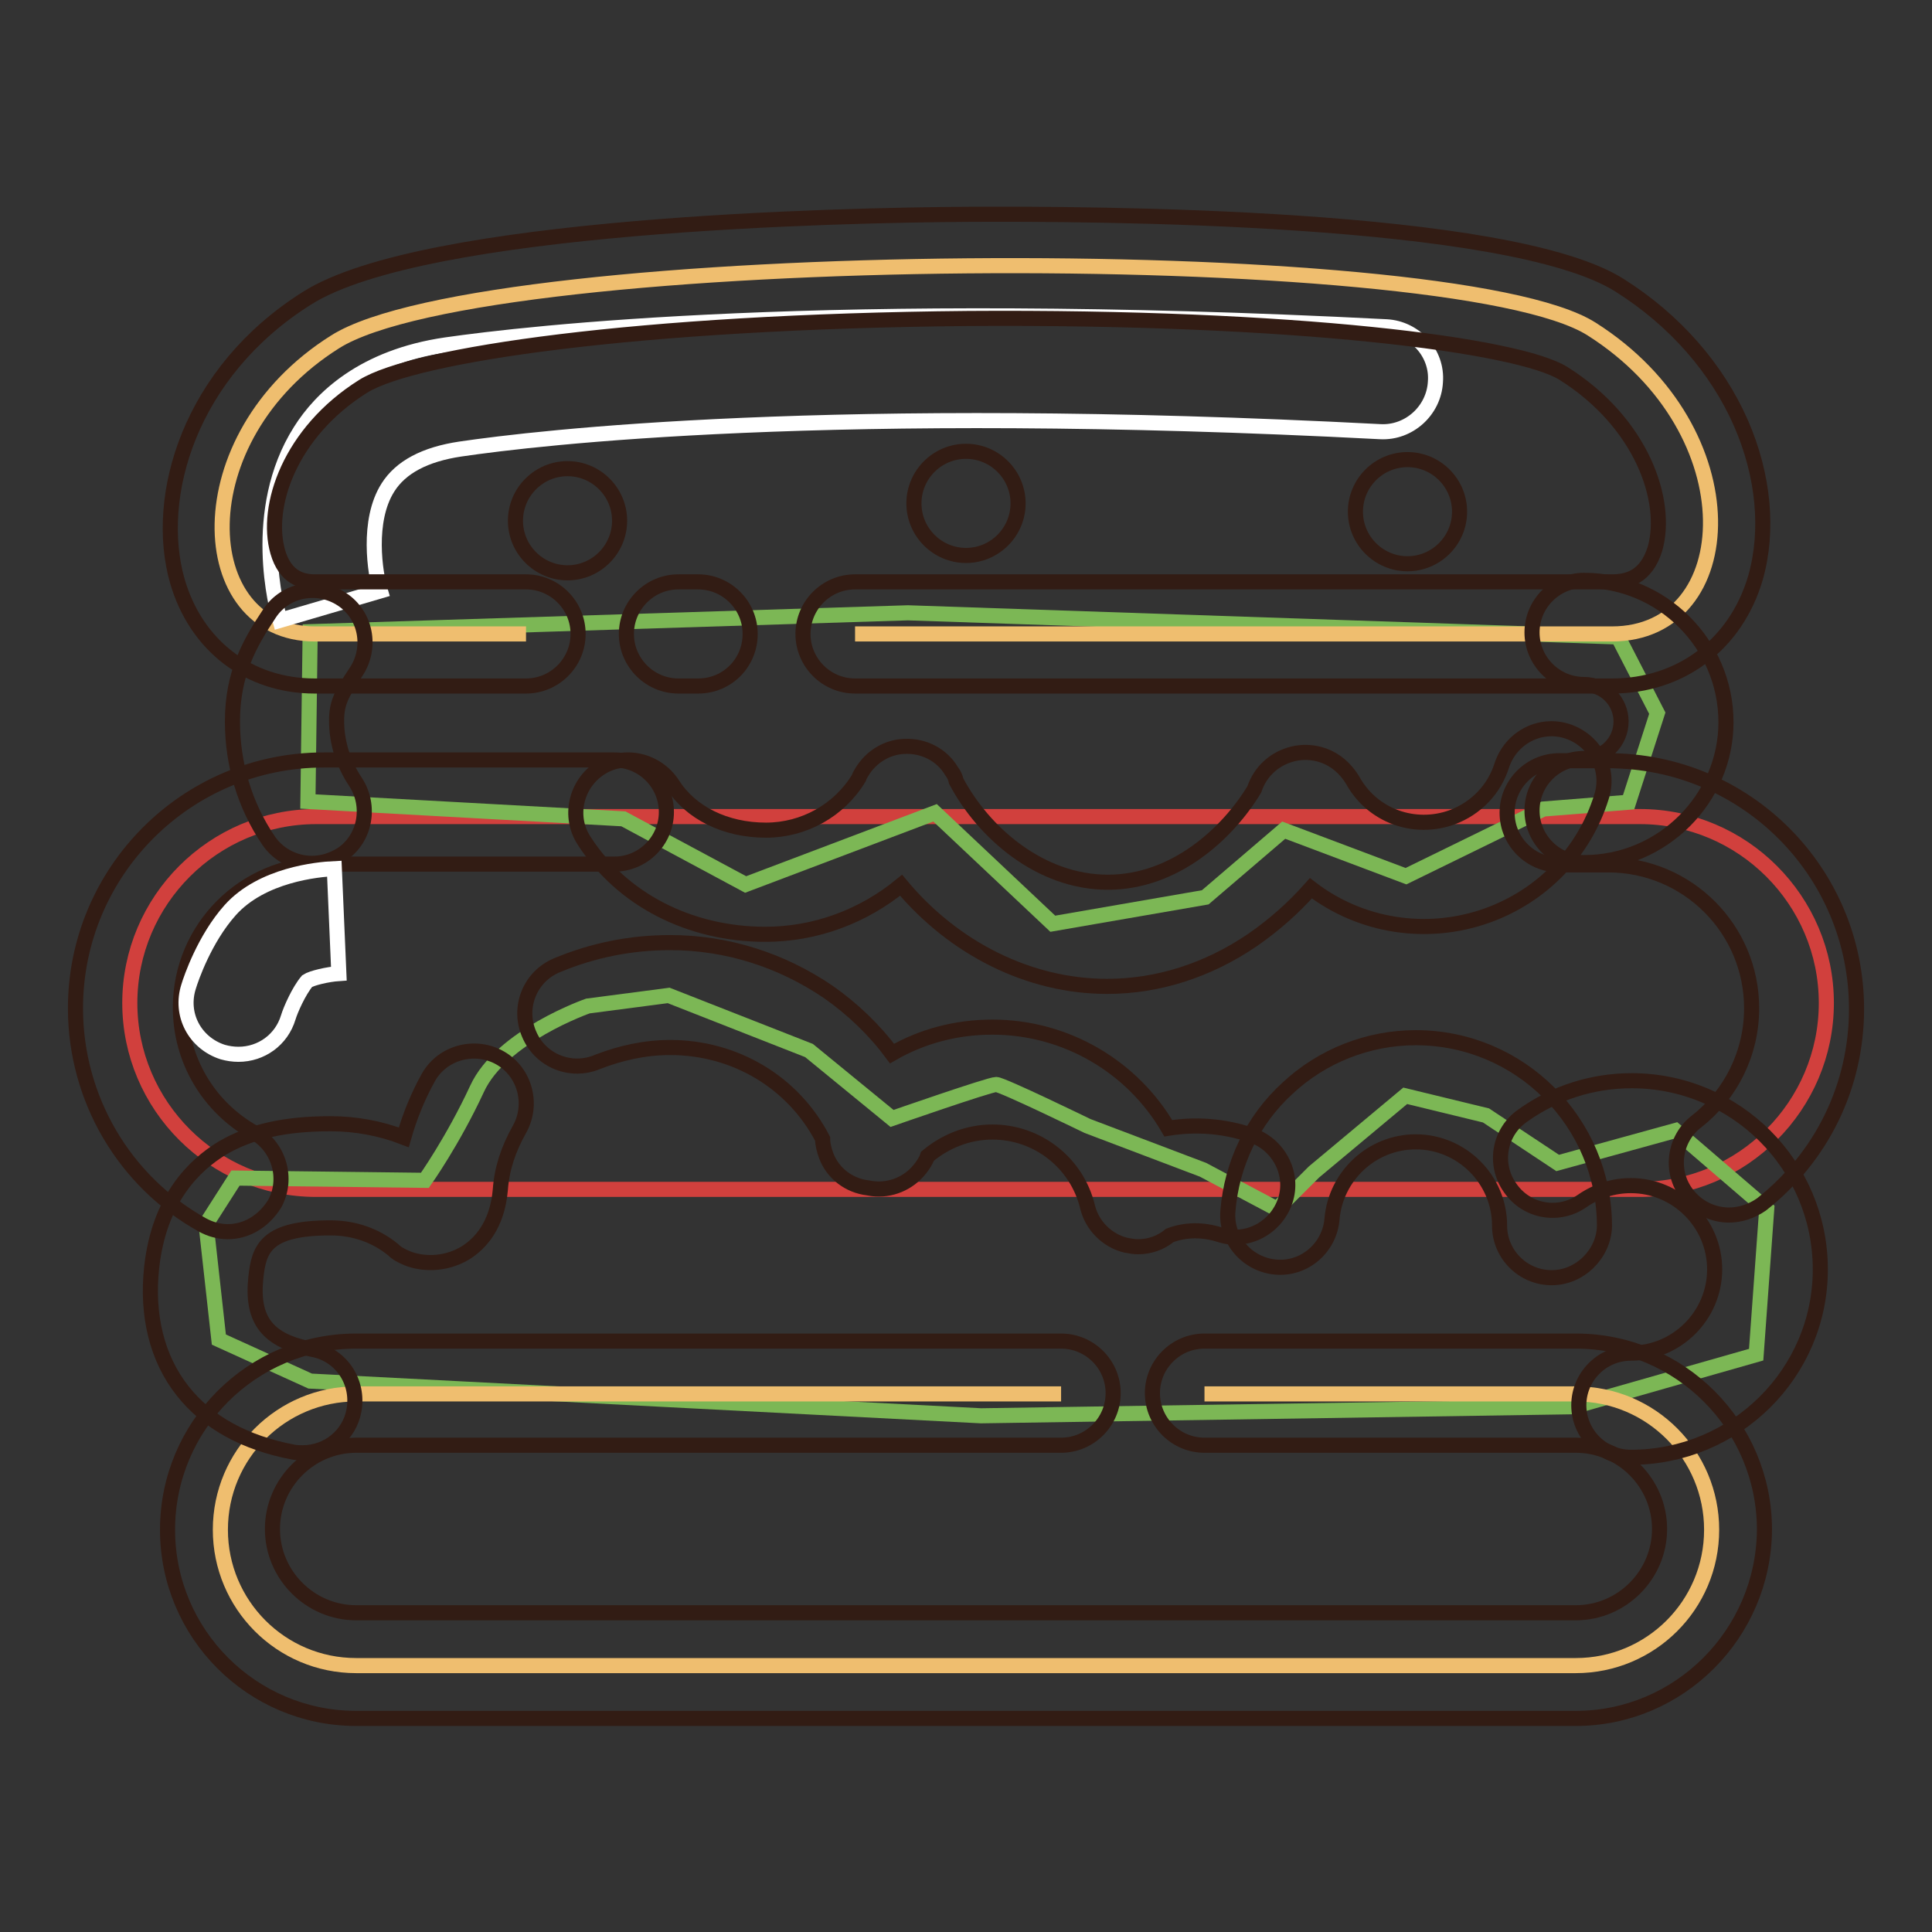 <?xml version="1.0" encoding="utf-8"?>
<!-- Svg Vector Icons : http://www.onlinewebfonts.com/icon -->
<!DOCTYPE svg PUBLIC "-//W3C//DTD SVG 1.1//EN" "http://www.w3.org/Graphics/SVG/1.1/DTD/svg11.dtd">
<svg version="1.1" xmlns="http://www.w3.org/2000/svg" xmlns:xlink="http://www.w3.org/1999/xlink" x="0px" y="0px" viewBox="0 0 256 256" enable-background="new 0 0 256 256" xml:space="preserve">
<rect x="0" y="0" width="256" height="256" fill="#333333" stroke="none"/>
<g> <path stroke-width="2" fill-opacity="0" stroke="#d1403d"  d="M217.3,157.6H41.9c-13.6,0-24.7-11.1-24.7-24.7c0-13.6,11.1-24.7,24.7-24.7h175.4 c13.6,0,24.7,11.1,24.7,24.7C242,146.5,230.9,157.6,217.3,157.6z"/> <path stroke-width="2" fill-opacity="0" stroke="#7cb755"  d="M41.1,83.7l-0.3,22.5l41.8,2.3l16.2,8.7l25.1-9.5l15.6,14.7l20.2-3.5l10.4-8.9l16.2,6.1l18.2-8.9l11.3-0.9 l3.8-11.8l-5.2-10.1l-94.1-3.2L41.1,83.7z M27.3,162.2l1.7,15.3l12.1,5.5l88.9,4.6l78.5-1.2l24.2-6.9l1.4-19.3l-12.1-10.4 l-15.6,4.3l-9.5-6.3l-10.7-2.6l-12.1,10.1l-4.9,4.9l-9.8-5.2l-15.3-5.8c0,0-11.3-5.5-12.1-5.5c-0.9,0-13.8,4.5-13.8,4.5l-11-9 l-18.6-7.3l-10.7,1.4c0,0-11.5,4-14.7,11c-3.2,6.9-6.9,12.1-6.9,12.1l-25.1-0.3L27.3,162.2z"/> <path stroke-width="2" fill-opacity="0" stroke="#efbe6f"  d="M159.6,184.7h49.2c10,0,18,8.1,18,18c0,10-8.1,18-18,18H47.2c-10,0-18-8.1-18-18c0-10,8.1-18,18-18h93.4  M69.7,84h-28c-16.1,0-17.5-26,2.7-38.7c20.1-12.7,147.8-13.6,166.5-1.7c21.3,13.5,19.8,40.4,2.7,40.4H113.3"/> <path stroke-width="2" fill-opacity="0" stroke="#ffffff"  d="M37.1,82.2c-0.4-1.4-4-14.5,2.7-25.1c2.7-4.3,8.3-9.8,19.3-11.4c10.5-1.5,50.4-6.2,124.6-2.4 c3.8,0.2,6.8,3.5,6.5,7.3c-0.2,3.8-3.5,6.8-7.3,6.6c-72.9-3.8-111.7,0.8-121.9,2.3c-4.7,0.7-7.9,2.4-9.6,5.1 C48.6,69,49.7,76,50.4,78.3v0L37.1,82.2z"/> <path stroke-width="2" fill-opacity="0" stroke="#321c14"  d="M213.6,90.9H113.3c-3.8,0-6.9-3.1-6.9-6.9s3.1-6.9,6.9-6.9h100.3c1.9,0,4.5-0.5,5.7-4.4 c1.8-6.4-1.8-16.7-12.1-23.2c-6-3.8-35.7-7.6-78.9-7.3c-43.9,0.4-73.5,4.8-80.2,9c-9.7,6.1-13,15.9-11.3,21.9c1,3.5,3.3,4,4.9,4h28 c3.8,0,6.9,3.1,6.9,6.9s-3.1,6.9-6.9,6.9h-28C33,90.9,26,85.6,23.5,77c-3.2-11.2,1.6-27.7,17.2-37.5c15.5-9.8,70.8-11,87.4-11.1 c16.6-0.1,71.8,0.1,86.5,9.4c7.3,4.6,12.9,11,16.1,18.3c3,6.9,3.7,14.2,1.9,20.5C230,85.4,222.7,90.9,213.6,90.9z"/> <path stroke-width="2" fill-opacity="0" stroke="#321c14"  d="M92.5,90.9h-2.6c-3.8,0-6.9-3.1-6.9-6.9s3.1-6.9,6.9-6.9h2.6c3.8,0,6.9,3.1,6.9,6.9S96.4,90.9,92.5,90.9z  M30.2,163.2c-1.2,0-2.3-0.3-3.4-0.9C16.4,156.5,10,145.5,10,133.6c0-18.1,14.7-32.9,32.9-32.9h38.5c3.8,0,6.9,3.1,6.9,6.9 c0,3.8-3.1,6.9-6.9,6.9H42.9c-10.5,0-19,8.5-19,19c0,6.9,3.7,13.2,9.8,16.6c3.3,1.9,4.5,6.1,2.7,9.4 C34.9,161.9,32.6,163.2,30.2,163.2z M229.1,161c-2,0-4.1-0.9-5.5-2.7c-2.4-3-1.8-7.4,1.2-9.7c4.6-3.6,7.3-9.1,7.3-15 c0-10.5-8.5-19-19-19h-6.5c-3.8,0-6.9-3.1-6.9-6.9c0-3.8,3.1-6.9,6.9-6.9h6.5c18.2,0,32.9,14.7,32.9,32.9 c0,10.2-4.6,19.6-12.6,25.9C232.1,160.5,230.6,161,229.1,161L229.1,161z"/> <path stroke-width="2" fill-opacity="0" stroke="#321c14"  d="M41.3,114.4c-2.2,0-4.4-1.1-5.7-3c-3.2-4.7-4.8-10.2-4.8-15.8c0-6.4,2.3-10.4,4.9-14.3 c2.1-3.2,6.4-4,9.6-1.9c3.2,2.1,4,6.4,1.9,9.6c-2,3-2.6,4.2-2.6,6.5c0,2.9,0.9,5.7,2.5,8.1c2.1,3.2,1.3,7.5-1.8,9.6 C44,114,42.7,114.4,41.3,114.4z M40.1,192.5c-0.4,0-0.8,0-1.3-0.1c-6.3-1.2-11.3-3.9-14.6-8.1c-3.4-4.3-4.8-10-4.1-16.4 c1-9,5.6-13.5,9.4-15.8c3.8-2.2,8.3-3.2,14.3-3.2c3.3,0,6.6,0.6,9.7,1.8c0.8-2.8,1.9-5.5,3.3-8c1.9-3.3,6.2-4.4,9.5-2.5 c3.3,1.9,4.4,6.2,2.5,9.5c-1.4,2.5-2.3,5.1-2.5,7.9c-0.4,4.8-2.7,7.2-4.6,8.4c-2.8,1.7-5.9,1.5-7.8,0.7c-0.7-0.3-1.3-0.6-1.8-1.1 c-2.3-1.9-5.2-2.9-8.3-2.9c-8.5,0-9.5,2.7-9.9,6.6c-0.6,5.7,1.6,8.4,7.5,9.5c3.8,0.7,6.2,4.3,5.5,8.1 C46.3,190.2,43.4,192.5,40.1,192.5z M150.8,165.2c-0.5,0-1.1-0.1-1.6-0.2c-2.5-0.6-4.5-2.6-5.1-5.1c-1.4-5.8-6.6-9.9-12.6-9.9 c-3.2,0-6.2,1.2-8.6,3.2c-0.2,0.6-0.6,1.2-1,1.7c-1.5,1.9-3.9,2.9-6.3,2.6l-0.6-0.1c-2.5-0.3-4.6-1.9-5.5-4.2 c-0.3-0.8-0.5-1.6-0.5-2.3c-3.9-7.5-11.6-12.1-20.2-12.1c-3.3,0-6.5,0.7-9.6,1.9c-3.5,1.5-7.6-0.1-9.1-3.7 c-1.5-3.5,0.1-7.6,3.7-9.1c4.8-2,9.8-3,15-3c7.5,0,14.7,2.3,20.9,6.5c3.3,2.3,6.2,5.1,8.5,8.2c4-2.3,8.5-3.5,13.3-3.5 c9.8,0,18.6,5.3,23.3,13.4c3.7-0.6,7.4-0.3,11,0.9c3.6,1.2,5.7,5.1,4.5,8.7c-1.2,3.6-5.1,5.7-8.7,4.5c-2.2-0.7-4.5-0.7-6.6,0.1 C153.8,164.7,152.3,165.2,150.8,165.2L150.8,165.2z"/> <path stroke-width="2" fill-opacity="0" stroke="#321c14"  d="M205.6,169.3c-3.8,0-6.9-3.1-6.9-6.9c0-6.1-5-11.1-11.1-11.1c-5.8,0-10.6,4.5-11.1,10.2 c-0.3,3.8-3.6,6.7-7.4,6.4c-3.8-0.3-6.7-3.6-6.4-7.4c0.5-6.3,3.3-12.1,7.9-16.3c4.6-4.3,10.7-6.7,17-6.7c13.8,0,25,11.2,25,25 C212.5,166.1,209.4,169.3,205.6,169.3L205.6,169.3z"/> <path stroke-width="2" fill-opacity="0" stroke="#321c14"  d="M216.1,193.1c-3.8,0-6.9-3.1-6.9-6.9s3.1-6.9,6.9-6.9c6.1,0,11.1-5,11.1-11.1s-5-11.1-11.1-11.1 c-2.3,0-4.5,0.7-6.4,2c-3.1,2.2-7.4,1.5-9.6-1.7c-2.2-3.1-1.5-7.4,1.7-9.6c4.2-3,9.2-4.6,14.4-4.6c13.8,0,25,11.2,25,25 S229.9,193.1,216.1,193.1z M146.7,130.7c-10.3,0-20.3-5-27.3-13.4c-5,4.1-11.3,6.5-18,6.5c-10,0-19-4.6-24-12.4 c-2.1-3.2-1.1-7.5,2.1-9.6c3.2-2.1,7.5-1.1,9.6,2.1c2.4,3.8,7,6.1,12.4,6.1c5,0,9.7-2.6,12.3-6.9c0.1-0.3,0.2-0.5,0.4-0.8 c1.2-2,3.3-3.3,5.6-3.4h0.1c2.5-0.1,4.9,1.1,6.2,3.3c0.3,0.4,0.5,0.8,0.6,1.3c3.6,6.8,11.1,13.4,20.1,13.4 c8.9,0,15.9-6.5,19.4-12.3c0.8-2.4,2.7-4.1,5.1-4.7c2.4-0.6,5.9,0,8,3.6c2.6,4.6,8.1,6.6,13.1,4.8c3.2-1.2,5.6-3.7,6.6-6.9 c1.2-3.6,5-5.7,8.7-4.5c3.6,1.2,5.7,5,4.5,8.7c-2.3,7.4-7.9,13.1-15.1,15.7c-8.1,2.9-16.9,1.4-23.4-3.6c-2.3,2.6-4.9,4.9-7.8,6.9 C160,128.6,153.4,130.7,146.7,130.7L146.7,130.7z M167.2,110.3C167.2,110.3,167.2,110.3,167.2,110.3 C167.2,110.3,167.2,110.3,167.2,110.3z"/> <path stroke-width="2" fill-opacity="0" stroke="#321c14"  d="M209.9,114.3c-3.8,0-6.9-3.1-6.9-6.9c0-3.8,3.1-6.9,6.9-6.9c2.7,0,4.9-2.2,4.9-4.9s-2.2-4.9-4.9-4.9 c-3.8,0-6.9-3.1-6.9-6.9c0-3.8,3.1-6.9,6.9-6.9c10.3,0,18.8,8.4,18.8,18.8C228.7,105.8,220.3,114.3,209.9,114.3z M208.8,227.7H47.2 c-13.8,0-25-11.2-25-25c0-13.8,11.2-25,25-25h93.4c3.8,0,6.9,3.1,6.9,6.9s-3.1,6.9-6.9,6.9H47.2c-6.1,0-11.1,5-11.1,11.1 s5,11.1,11.1,11.1h161.6c6.1,0,11.1-5,11.1-11.1s-5-11.1-11.1-11.1h-49.2c-3.8,0-6.9-3.1-6.9-6.9s3.1-6.9,6.9-6.9h49.2 c13.8,0,25,11.2,25,25C233.7,216.5,222.5,227.7,208.8,227.7z"/> <path stroke-width="2" fill-opacity="0" stroke="#321c14"  d="M68.3,69c0,3.8,3.1,6.9,6.9,6.9c3.8,0,6.9-3.1,6.9-6.9c0-3.8-3.1-6.9-6.9-6.9C71.4,62.1,68.3,65.2,68.3,69z "/> <path stroke-width="2" fill-opacity="0" stroke="#321c14"  d="M121.1,66.7c0,3.8,3.1,6.9,6.9,6.9c3.8,0,6.9-3.1,6.9-6.9s-3.1-6.9-6.9-6.9 C124.2,59.8,121.1,62.9,121.1,66.7z"/> <path stroke-width="2" fill-opacity="0" stroke="#321c14"  d="M179.6,67.8c0,3.8,3.1,6.9,6.9,6.9c3.8,0,6.9-3.1,6.9-6.9c0-3.8-3.1-6.9-6.9-6.9 C182.7,60.9,179.6,64,179.6,67.8z"/> <path stroke-width="2" fill-opacity="0" stroke="#ffffff"  d="M31.6,139.7c-0.7,0-1.4-0.1-2.1-0.3c-3.7-1.2-5.7-5-4.5-8.7c0.3-1,2.1-6.3,5.5-10.1 c4.2-4.7,11.6-5.4,13.8-5.5l0.6,13.9h0c-1.5,0.1-3.6,0.6-4.2,1c-1.1,1.3-2.2,3.8-2.5,4.8C37.3,137.8,34.6,139.7,31.6,139.7z"/></g>
</svg>